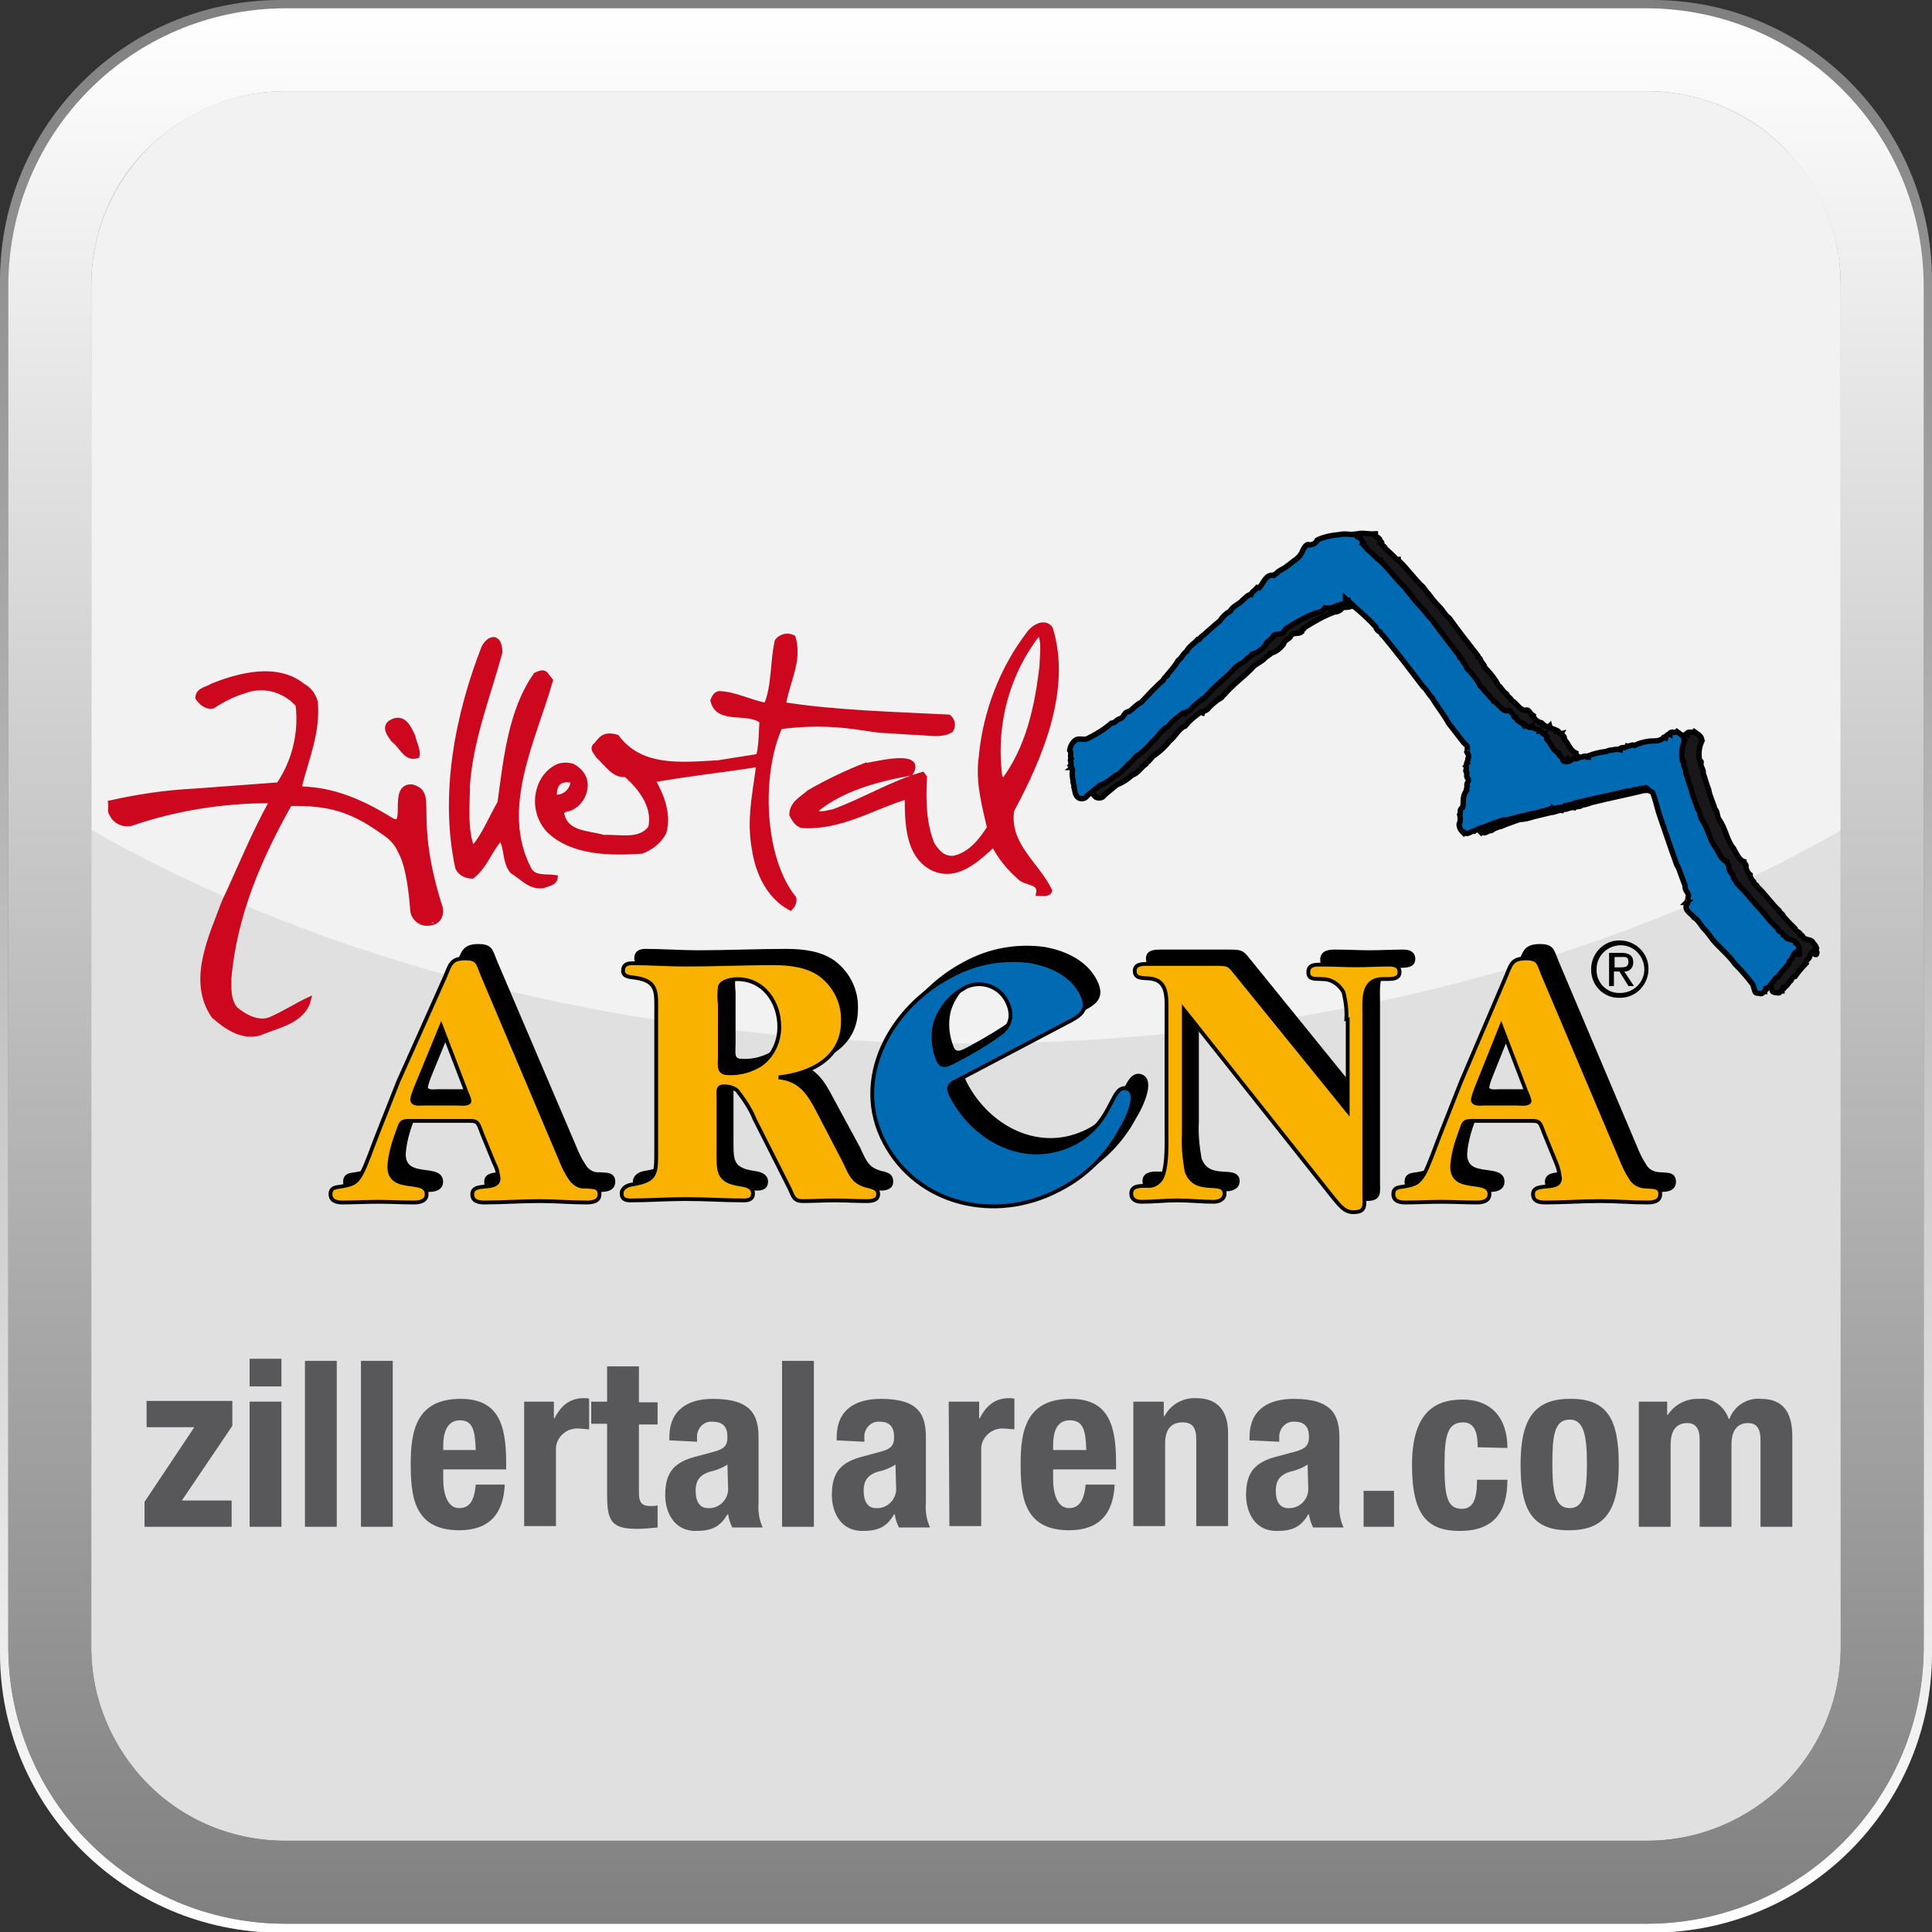 <?xml version="1.0" encoding="utf-8"?>
<!-- Generator: Adobe Illustrator 22.1.0, SVG Export Plug-In . SVG Version: 6.00 Build 0)  -->
<svg version="1.1" id="Ebene_1" xmlns="http://www.w3.org/2000/svg" xmlns:xlink="http://www.w3.org/1999/xlink" x="0px" y="0px"
	 viewBox="0 0 279.4 279.4" style="enable-background:new 0 0 279.4 279.4;" xml:space="preserve">
<rect x="0" y="0" width="279.4" height="279.4" fill="#333333" stroke="none"/>
<style type="text/css">
	.st0{fill:#737373;}
	.st1{fill:url(#SVGID_1_);}
	.st2{fill:url(#SVGID_2_);}
	.st3{fill:url(#SVGID_3_);}
	.st4{fill:#E0E0E0;}
	.st5{clip-path:url(#SVGID_5_);}
	.st6{fill:#F2F2F2;}
	.st7{fill:none;stroke:#808080;stroke-width:12;}
	.st8{fill:url(#SVGID_6_);}
	.st9{stroke:#000000;stroke-width:0.55;}
	.st10{fill:#F9B200;stroke:#000000;stroke-width:0.55;}
	.st11{fill:#006AB3;stroke:#000000;stroke-width:0.55;}
	.st12{fill:none;stroke:#1A171B;stroke-width:1.57;}
	.st13{fill:#CC071E;stroke:#CC071E;stroke-width:0.73;}
	.st14{fill:#CC071E;stroke:#CC071E;stroke-width:0.72;}
	.st15{fill:#1A171B;}
	.st16{fill:none;stroke:#000000;stroke-width:0.78;}
	.st17{fill:#006AB3;}
	.st18{fill:#58585A;}
</style>
<title>ZA Logo 2011 3D-1</title>
<g>
	<g id="_3D-2">
		<g>
			<path class="st0" d="M238.2,270.7h-197c-17.9-0.1-32.5-14.6-32.5-32.5v-197C8.7,23.3,23.3,8.7,41.2,8.7h197
				c17.9,0.1,32.4,14.6,32.5,32.5v197C270.6,256.2,256.1,270.7,238.2,270.7L238.2,270.7z"/>
			
				<linearGradient id="SVGID_1_" gradientUnits="userSpaceOnUse" x1="24.51" y1="255.461" x2="266.71" y2="13.271" gradientTransform="matrix(1 0 0 -1 -2.32 277.671)">
				<stop  offset="1.000000e-02" style="stop-color:#F5F5F5"/>
				<stop  offset="0.25" style="stop-color:#E8E8E8"/>
				<stop  offset="0.6" style="stop-color:#EAEAEA"/>
				<stop  offset="0.79" style="stop-color:#F1F1F1"/>
				<stop  offset="1" style="stop-color:#E9E9E9"/>
			</linearGradient>
			<path class="st1" d="M238.2,269.9h-197c-17.5-0.1-31.6-14.2-31.7-31.7v-197C9.6,23.7,23.7,9.6,41.2,9.6h197
				c17.5,0.1,31.6,14.2,31.6,31.7v197C269.8,255.7,255.7,269.8,238.2,269.9L238.2,269.9z"/>
			<g>
				
					<linearGradient id="SVGID_2_" gradientUnits="userSpaceOnUse" x1="26.426" y1="18.145" x2="251.216" y2="251.105" gradientTransform="matrix(1 0 0 -1 -2.32 277.671)">
					<stop  offset="1.000000e-02" style="stop-color:#FFFFFF"/>
					<stop  offset="0.25" style="stop-color:#E8E8E8"/>
					<stop  offset="0.52" style="stop-color:#F9F9F9"/>
					<stop  offset="0.6" style="stop-color:#FFFFFF"/>
					<stop  offset="0.79" style="stop-color:#EAEAEA"/>
					<stop  offset="1" style="stop-color:#F7F7F7"/>
				</linearGradient>
				<path class="st2" d="M266.2,41.2c0-7.4-3-14.5-8.2-19.8l0,0c-5.2-5.3-12.4-8.2-19.8-8.2h-197c-7.4,0-14.5,3-19.8,8.2l0,0
					c-5.3,5.2-8.2,12.4-8.2,19.8l0,0v197c0,7.4,3,14.5,8.2,19.8l0,0c5.2,5.3,12.4,8.2,19.8,8.2h197c7.4,0,14.5-3,19.8-8.2l0,0
					c5.3-5.2,8.2-12.4,8.2-19.8l0,0L266.2,41.2z"/>
			</g>
		</g>
	</g>
	<g id="Rahmen_Verlauf_hinten">
		
			<linearGradient id="SVGID_3_" gradientUnits="userSpaceOnUse" x1="142.03" y1="-1.749" x2="142.03" y2="277.671" gradientTransform="matrix(1 0 0 -1 -2.32 277.671)">
			<stop  offset="0" style="stop-color:#FFFFFF"/>
			<stop  offset="1" style="stop-color:#808080"/>
		</linearGradient>
		<path class="st3" d="M239,0c22.3,0,40.3,18.1,40.4,40.4l0,0v198.7c0,22.3-18.1,40.3-40.4,40.4H40.4C18.1,279.4,0,261.3,0,239.1
			l0,0V40.4C0.1,18.1,18.1,0.1,40.4,0H239z"/>
	</g>
	<g id="_3D">
		<path class="st4" d="M41.2,7.2h197c18.8,0,34,15.2,34,34v197c0,18.8-15.2,34-34,34h-197c-18.8,0-34-15.2-34-34v-197
			C7.2,22.4,22.4,7.2,41.2,7.2z"/>
		<g>
			<defs>
				<path id="SVGID_4_" d="M41.2,7.2h197c18.8,0,34,15.2,34,34v197c0,18.8-15.2,34-34,34h-197c-18.8,0-34-15.2-34-34v-197
					C7.2,22.4,22.4,7.2,41.2,7.2z"/>
			</defs>
			<clipPath id="SVGID_5_">
				<use xlink:href="#SVGID_4_"  style="overflow:visible;"/>
			</clipPath>
			<g class="st5">
				<path class="st6" d="M258,21.4c-5.2-5.3-12.4-8.2-19.8-8.2h-197c-15.4,0.1-27.9,12.6-28,28V120c33.6,19.2,78,30.9,126.6,30.9
					s92.8-11.6,126.4-30.8V41.2C266.2,33.8,263.2,26.7,258,21.4z"/>
			</g>
		</g>
		<path class="st7" d="M41.2,7.2h197c18.8,0,34,15.2,34,34v197c0,18.8-15.2,34-34,34h-197c-18.8,0-34-15.2-34-34v-197
			C7.2,22.4,22.4,7.2,41.2,7.2z"/>
	</g>
	<g id="Rahmen_Verlauf_vorne">
		
			<linearGradient id="SVGID_6_" gradientUnits="userSpaceOnUse" x1="754.99" y1="368.311" x2="754.99" y2="645.311" gradientTransform="matrix(-1 0 0 1 894.68 -367.101)">
			<stop  offset="0" style="stop-color:#FFFFFF"/>
			<stop  offset="1" style="stop-color:#808080"/>
		</linearGradient>
		<path class="st8" d="M238.2,1.2c22.1,0.1,39.9,17.9,40,40l0,0v197c-0.1,22.1-17.9,39.9-40,40h-197c-22.1-0.1-39.9-17.9-40-40l0,0
			v-197c0.1-22.1,17.9-39.9,40-40L238.2,1.2L238.2,1.2z M266.2,41.2c0-7.4-3-14.5-8.2-19.8l0,0c-5.2-5.3-12.4-8.2-19.8-8.2h-197
			c-7.4,0-14.5,3-19.8,8.2l0,0c-5.3,5.2-8.2,12.4-8.2,19.8l0,0v197c0,7.4,3,14.5,8.2,19.8l0,0c5.2,5.3,12.4,8.2,19.8,8.2h197
			c7.4,0,14.5-3,19.8-8.2l0,0c5.3-5.2,8.2-12.4,8.2-19.8l0,0"/>
	</g>
	<g id="Logo">
		<path class="st9" d="M124.1,166c1,2.1,1.3,3.2,3.7,3.7c0.7,0.2,1.1,0.4,1.1,1.2c0,0.9-0.9,1-1.6,1c-1.5,0-3-0.1-4.6-0.1
			s-3,0.1-4.6,0.1c-1.3,0-1.4-0.7-1.9-1.8l-5.1-10.1c-0.7-1.4-1.5-2.8-2.6-4c-0.5-0.4-1.2-0.6-1.9-0.6c-1,0-0.8,0.7-0.8,1.8v7.3
			c0,3.2-0.2,4.6,3.2,5.1c0.7,0.1,1.8,0.3,1.8,1.3c0,0.8-0.6,1-1.3,1c-2.9,0-5.6-0.2-8.5-0.2c-2.6,0-5.3,0.2-7.9,0.2
			c-0.8,0-1.3-0.2-1.3-1s0.8-1.2,1.5-1.3c3.6-0.6,3.5-1.5,3.5-5.1v-19.6c0-3.2,0.3-4.8-3-5.3c-0.7-0.1-1.8-0.1-1.8-1
			s0.6-1.1,1.4-1.1c2.5,0,5.1,0.2,7.6,0.2c4.3,0,8.5-0.2,12.7-0.2c2.4,0,5,0.3,6.9,1.7c2.1,1.6,3.3,4.1,3.2,6.7
			c0,5.3-4.6,7.6-9.3,8.1c3.1,0.3,4.4,2.3,5.7,4.8L124.1,166z M106.1,150.9c0,1.4-0.3,2.5,1.2,2.5c1.7,0.1,3.4-0.4,4.8-1.3
			c1.7-1.3,2.6-3.3,2.6-5.4c0-3.5-2.2-6.9-6.1-6.9c-0.8,0-2.3,0.3-2.5,1.1c-0.1,0.9-0.1,1.7,0,2.6L106.1,150.9z"/>
		<path class="st9" d="M141.1,154.1c-1.6,0.9-2.4,1-1.4,2.8c3.3,6.2,10.7,10.2,17.7,6.6c4.9-2.6,5.2-7,6.7-7.8
			c0.5-0.3,1.2-0.1,1.5,0.4c0,0,0,0,0,0c0.7,1.3-0.8,4.3-1.5,5.4c-2,3.8-5.2,6.9-9,8.8c-9.1,4.8-20.4,2.2-25.2-6.9
			c-4.8-9.1,0.9-19.5,9.7-24.1c3.5-1.9,7.4-2.6,11.3-2.1c3,0.5,6.1,1.9,7.5,4.7c1.2,2.4-0.1,3.2-2.3,4.3L141.1,154.1z M146.9,147.5
			c1.5-1.3,1.5-2.9,0.7-4.5c-1.1-2.2-3.8-3.1-6-2c-0.1,0.1-0.2,0.1-0.3,0.2c-2,1.1-3.5,2.9-4.1,5.1c-0.4,1.8-0.2,3.6,0.5,5.3
			c0.6,1.2,1.7,0.4,2.7-0.1C142.6,150.3,144.8,149,146.9,147.5L146.9,147.5z"/>
		<path class="st9" d="M66.2,139.6c0.8-1.8,0.8-2.8,3-2.8c1.8,0,1.8,0.7,2.4,2.2L83,165.7c0.4,1,0.8,1.9,1.4,2.8
			c0.5,0.9,1.4,1.4,2.3,1.3c0.9,0.1,2-0.1,2,1.1c0,1.1-1.1,1.2-1.9,1.2c-2.3,0-4.5-0.2-6.7-0.2c-2.8,0-5.4,0.2-8,0.2
			c-0.8,0-1.8-0.1-1.8-1.2c0-1.9,3.8-0.3,3.8-2.3c-0.1-0.7-0.2-1.4-0.6-2.1l-1.8-4.4c-0.7-1.9-0.6-1.8-2.5-1.8h-7.2
			c-1.9,0-1.8-0.1-2.4,1.6c-0.6,1.6-1.1,3.3-1.2,5c0,3.9,5.4,1.5,5.4,4c0,1-1,1.2-1.8,1.2c-1.7,0-3.5-0.1-5.2-0.1s-3.5,0.1-5.2,0.1
			c-0.8,0-1.7-0.2-1.7-1.2s0.8-1,1.5-1.1c1.6-0.3,2.2-0.4,3-1.9c0.7-1.3,1.7-4.2,2.3-5.7l3-7.6L66.2,139.6z M62.1,155.6
			c-0.2,0.5-0.4,1.1-0.5,1.6c0,0.8,1.2,0.6,1.7,0.6h4.8c0.4,0,1.8,0.2,1.8-0.4c-0.1-0.5-0.3-0.9-0.5-1.4l-3.6-9.4L62.1,155.6z"/>
		<path class="st9" d="M196.7,145.6c0.1-1.3-0.1-2.6-0.4-3.9c-0.6-1.1-1.7-1.9-3-1.9c-0.9-0.1-2.1,0.2-2.1-1s1.2-1.2,2-1.2
			c1.6,0,3.2,0.1,4.9,0.1s3.2-0.1,4.8-0.1c0.8,0,1.5,0.2,1.5,1.1c0,1.3-1.9,0.9-2.8,1c-2.6,0.3-2.3,3-2.3,5.1v26.1
			c0,1.5,0.3,2.5-1.6,2.5c-1.4,0-2.1-1.1-2.9-2.1l-21.7-27.1v18.1c-0.1,1.8,0.1,3.6,0.4,5.3c0.6,1.6,1.7,2,3.2,2.1
			c0.8,0.1,2.3-0.1,2.3,1.1c0,0.9-0.9,1.2-1.6,1.2c-1.8,0-3.4-0.2-5.2-0.2s-3.5,0.2-5.2,0.2c-0.8,0-1.5-0.3-1.5-1.2
			c0-1.2,1.4-1.1,2.3-1.1c1.1,0.1,2-0.6,2.3-1.6c0.6-1.7,0.5-4.6,0.5-6.5v-17c0-2.1,0.2-4.6-2.5-4.8c-0.9-0.1-2.1,0.1-2.1-1.2
			c0-1,1.1-1,1.9-1h9.7c2.2,0,2,0.1,3.4,1.8l15.8,19.5V145.6z"/>
		<path class="st9" d="M219.7,139.6c0.8-1.8,0.8-2.8,3-2.8c1.8,0,1.8,0.7,2.4,2.2l11.3,26.7c0.4,1,0.8,1.9,1.4,2.8
			c0.4,0.8,1.3,1.3,2.3,1.3c0.9,0.1,2-0.1,2,1.1c0,1.1-1.1,1.2-1.9,1.2c-2.3,0-4.5-0.2-6.7-0.2c-2.8,0-5.4,0.2-8,0.2
			c-0.8,0-1.8-0.1-1.8-1.2c0-1.9,3.9-0.3,3.9-2.3c-0.1-0.7-0.2-1.4-0.6-2.1l-1.8-4.4c-0.7-1.9-0.6-1.8-2.5-1.8h-7.2
			c-1.9,0-1.8-0.1-2.4,1.6c-0.6,1.6-1.1,3.3-1.2,5c0,3.9,5.4,1.5,5.4,4c0,1-1,1.2-1.8,1.2c-1.7,0-3.5-0.1-5.2-0.1s-3.5,0.1-5.2,0.1
			c-0.8,0-1.7-0.2-1.7-1.2s0.8-1,1.5-1.1c1.6-0.3,2.1-0.4,3-1.9c0.7-1.3,1.7-4.2,2.3-5.7l3-7.6L219.7,139.6z M215.6,155.6
			c-0.2,0.5-0.4,1-0.5,1.6c0,0.8,1.2,0.6,1.6,0.6h4.8c0.4,0,1.8,0.2,1.8-0.4c-0.1-0.5-0.3-0.9-0.5-1.4l-3.6-9.4L215.6,155.6z"/>
		<path class="st10" d="M122.1,167.9c1,2.1,1.3,3.2,3.7,3.7c0.7,0.2,1.2,0.4,1.2,1.1c0,0.9-0.9,1-1.7,1c-1.5,0-3-0.1-4.6-0.1
			s-3,0.1-4.6,0.1c-1.3,0-1.4-0.7-1.9-1.8l-5.1-10.1c-0.6-1.5-1.5-2.8-2.5-4.1c-0.5-0.4-1.2-0.6-1.9-0.6c-1,0-0.8,0.7-0.8,1.8v7.3
			c0,3.2-0.2,4.6,3.2,5.1c0.7,0.1,1.8,0.3,1.8,1.3c0,0.8-0.6,1-1.3,1c-2.9,0-5.6-0.2-8.5-0.2c-2.6,0-5.3,0.2-7.9,0.2
			c-0.8,0-1.3-0.2-1.3-1s0.8-1.2,1.5-1.3c3.6-0.6,3.5-1.5,3.5-5.1v-19.5c0-3.2,0.3-4.8-3-5.3c-0.7-0.1-1.8-0.1-1.8-1
			s0.6-1.1,1.4-1.1c2.5,0,5.1,0.2,7.6,0.2c4.3,0,8.5-0.2,12.7-0.2c2.4,0,5,0.3,6.9,1.7c2.1,1.6,3.3,4.1,3.2,6.7
			c0,5.3-4.6,7.6-9.3,8.1c3.1,0.3,4.4,2.3,5.7,4.8L122.1,167.9z M104.1,152.7c0,1.4-0.3,2.5,1.2,2.5c1.7,0.1,3.4-0.4,4.8-1.3
			c1.7-1.3,2.6-3.3,2.6-5.4c0-3.5-2.2-6.9-6.1-6.9c-0.8,0-2.3,0.3-2.5,1.1c-0.1,0.9-0.1,1.7,0,2.6L104.1,152.7z"/>
		<path class="st11" d="M139.1,155.9c-1.6,0.8-2.4,1-1.4,2.8c3.3,6.2,10.7,10.2,17.7,6.6c4.9-2.6,5.2-7,6.7-7.8
			c0.5-0.3,1.2-0.1,1.5,0.4c0,0,0,0,0,0c0.7,1.3-0.8,4.3-1.5,5.4c-2,3.8-5.2,6.9-9,8.8c-9.1,4.8-20.4,2.2-25.2-6.9
			c-4.8-9.1,0.8-19.5,9.7-24.1c3.5-1.9,7.4-2.6,11.3-2.1c3,0.5,6.1,1.9,7.5,4.7c1.2,2.4-0.1,3.2-2.3,4.3L139.1,155.9z M144.9,149.3
			c1.5-1.3,1.5-2.9,0.7-4.5c-1.1-2.2-3.8-3.1-6-2c-0.1,0.1-0.2,0.1-0.3,0.2c-2,1.1-3.4,2.9-4.1,5.1c-0.4,1.8-0.2,3.6,0.5,5.3
			c0.6,1.2,1.7,0.4,2.7-0.1C140.7,152.1,142.9,150.8,144.9,149.3L144.9,149.3z"/>
		<path class="st10" d="M64.3,141.4c0.8-1.8,0.8-2.8,3-2.8c1.8,0,1.8,0.7,2.4,2.2L81,167.5c0.4,1,0.8,1.9,1.4,2.8
			c0.5,0.8,1.3,1.4,2.3,1.3c0.9,0.1,2-0.1,2,1.1c0,1.1-1.1,1.2-1.9,1.2c-2.3,0-4.5-0.2-6.7-0.2c-2.8,0-5.4,0.2-8,0.2
			c-0.8,0-1.8-0.1-1.8-1.2c0-1.9,3.8-0.3,3.8-2.3c-0.1-0.7-0.2-1.4-0.6-2.1l-1.8-4.4c-0.7-1.9-0.6-1.8-2.5-1.8h-7.3
			c-1.9,0-1.8-0.1-2.4,1.6c-0.6,1.6-1.1,3.3-1.2,5c0,3.9,5.4,1.5,5.4,4c0,1-1,1.2-1.8,1.2c-1.7,0-3.5-0.1-5.2-0.1s-3.5,0.1-5.2,0.1
			c-0.8,0-1.7-0.2-1.7-1.2s0.8-1,1.5-1.1c1.6-0.3,2.2-0.4,3-1.9c0.7-1.3,1.7-4.2,2.3-5.7l3-7.6L64.3,141.4z M60.1,157.4
			c-0.2,0.5-0.4,1-0.5,1.6c0,0.8,1.2,0.6,1.7,0.6h4.8c0.4,0,1.8,0.2,1.8-0.4c-0.1-0.5-0.3-0.9-0.5-1.4l-3.6-9.4L60.1,157.4z"/>
		<path class="st10" d="M194.7,147.4c0.1-1.3-0.1-2.6-0.4-3.9c-0.6-1.1-1.7-1.9-3-1.9c-0.9-0.1-2.1,0.2-2.1-1s1.2-1.1,2-1.1
			c1.6,0,3.2,0.1,4.9,0.1s3.2-0.1,4.8-0.1c0.8,0,1.5,0.2,1.5,1.1c0,1.3-1.9,0.9-2.8,1c-2.6,0.3-2.3,3-2.3,5.1v26.1
			c0,1.5,0.3,2.5-1.6,2.5c-1.4,0-2.1-1.2-2.9-2.1L171.2,146v18.1c-0.1,1.8,0.1,3.6,0.4,5.3c0.6,1.6,1.7,2,3.2,2.1
			c0.8,0.1,2.3-0.1,2.3,1.1c0,0.9-0.9,1.2-1.6,1.2c-1.8,0-3.4-0.2-5.2-0.2s-3.5,0.2-5.2,0.2c-0.8,0-1.5-0.3-1.5-1.2
			c0-1.2,1.4-1.1,2.3-1.1c1.1,0.1,2-0.6,2.3-1.6c0.6-1.7,0.5-4.6,0.5-6.5v-17.1c0-2.1,0.2-4.6-2.5-4.8c-0.9-0.1-2.1,0.1-2.1-1.1
			c0-1,1.1-1,1.9-1h9.7c2.2,0,2,0.1,3.4,1.8l15.8,19.5V147.4z"/>
		<path class="st10" d="M217.7,141.4c0.8-1.8,0.8-2.8,3-2.8c1.8,0,1.8,0.7,2.4,2.2l11.3,26.7c0.4,1,0.8,1.9,1.4,2.8
			c0.4,0.8,1.3,1.3,2.3,1.3c0.9,0.1,2-0.1,2,1.1c0,1.1-1.1,1.2-1.9,1.2c-2.3,0-4.5-0.2-6.7-0.2c-2.8,0-5.4,0.2-8,0.2
			c-0.8,0-1.8-0.1-1.8-1.2c0-1.9,3.9-0.3,3.9-2.3c-0.1-0.7-0.2-1.4-0.5-2.1l-1.8-4.4c-0.7-1.9-0.6-1.8-2.5-1.8h-7.2
			c-1.9,0-1.8-0.1-2.4,1.6c-0.6,1.6-1.1,3.3-1.2,5c0,3.9,5.4,1.5,5.4,4c0,1-1,1.2-1.8,1.2c-1.7,0-3.5-0.1-5.2-0.1s-3.5,0.1-5.2,0.1
			c-0.8,0-1.7-0.2-1.7-1.2s0.8-1,1.5-1.1c1.6-0.3,2.1-0.4,3-1.9c0.7-1.3,1.7-4.2,2.3-5.7l3-7.6L217.7,141.4z M213.5,157.4
			c-0.2,0.5-0.4,1.1-0.5,1.6c0,0.8,1.1,0.6,1.6,0.6h4.8c0.4,0,1.8,0.2,1.8-0.4c-0.1-0.5-0.3-0.9-0.5-1.4l-3.6-9.4L213.5,157.4z"/>
		<path d="M230.1,140.2c0-2.3,1.8-4.2,4.1-4.2c2.3,0,4.2,1.8,4.2,4.1c0,2.3-1.8,4.2-4.1,4.2c0,0,0,0,0,0
			C232,144.4,230.1,142.6,230.1,140.2C230.1,140.2,230.1,140.2,230.1,140.2z M234.3,143.6c1.9,0,3.5-1.5,3.5-3.4
			c0-1.9-1.5-3.5-3.4-3.5c-1.9,0-3.5,1.5-3.5,3.4c0,0,0,0,0,0.1c-0.1,1.8,1.4,3.4,3.2,3.4C234.2,143.6,234.2,143.6,234.3,143.6
			L234.3,143.6z M233.4,142.6h-0.7v-4.8h1.8c1.1,0,1.7,0.4,1.7,1.4c0,0.7-0.5,1.3-1.2,1.3c0,0,0,0-0.1,0l1.4,2.1h-0.8l-1.3-2.1h-0.8
			L233.4,142.6z M234.3,139.9c0.6,0,1.2,0,1.2-0.8s-0.5-0.7-1-0.7h-1v1.5L234.3,139.9z"/>
		<path class="st12" d="M106.6,168.2"/>
		<path class="st13" d="M59.7,106.5c0.2,1,0.8,2,0.6,2.8c-1.7,0.5-2.2-1.5-3.4-2.3c-0.5-0.7-1.4-1.8-0.4-2.5
			C58.3,103.4,59.1,105.2,59.7,106.5z"/>
		<path class="st14" d="M72.3,94.3c-1.7,6.3-4.2,12.5-4.7,19.2c0,3.1-0.4,6.5,0.7,9.3c1.7-1.8,2.7-4.5,4-6.7
			c0.9-6.6,1.6-13.4,5.2-18.5c0.5-0.2,1-0.5,1.4-0.1l0.7,0.9c-2.4,8.5-7.7,18.5-3.1,27.3c0.7,1.4,2.5,1,3.8,1.2
			c-0.1,0.9-1.2,0.9-1.8,1.2c-1.9,0.2-2.9-1.2-4.4-2.1c-1.2-1.4-0.7-3.5-1.7-4.8c-1.6,1.7-2.2,4-4.1,5.5c-0.9,0-1.7-0.4-2.1-1.2
			c-2.3-10.6,0-22.2,3.8-31.9C70.7,92.3,72.2,91.7,72.3,94.3z"/>
		<path class="st14" d="M63.7,131.4c-4.4-13.7-0.6-16.6-4.1-17.6c-3.3-0.3-0.2,6.6-3.2,4.7c-4.2-2.6-8.3-4.3-12.8-4.4l-0.3-0.4
			c1-4,2.7-7.8,2.3-12.2c-0.3-1-0.9-1.8-1.8-2.3c-3.7-3-9.1-1.6-13.1,0c-0.7,0.5-2,0.5-2.1,1.7c0.5,0.7,1.2,1.4,2.2,1.2
			c1.6-1.1,3.4-1.9,5.2-2.4c2.6-0.7,5.3,0.2,7.1,2.2c0.5,4.1-0.5,8.2-2.8,11.6l-12.1,0.9c-4.1,0.2-8.2,0.8-12.2,1.7
			c0.1,0.6-0.2,1.2,0.2,1.7c0.5,1,1.6,1.5,2.7,1.3c6.4-2.2,13.2-3.3,20-3.3l0.3,0.3c-2.6,4.7-4.5,9.5-6.8,14.4
			c-1.8,4.9-5,11.3-1.5,16.4c1.8,1.6,4.1,3.2,6.6,2.5c2.6-1.1,6.3-1.7,7.1-4.8c-1.7,0.8-3.4,1.9-5.2,2.7c-1.9,1-4.1-0.3-5.4-1.4
			c-1-1.3-0.9-2.9-0.9-4.4c0.8-9.2,4.4-17.5,8.8-25.3c5.6-0.1,8.9,0.8,13.5,4.1c1.1,0.7,2,1.6,2.5,2.8c1.2,2.1,1.6,6.1,1.8,8.7
			c0.2,1.1,1.3,1.9,2.4,1.7c0.1,0,0.2,0,0.3-0.1C62.2,133.5,63.9,133.4,63.7,131.4z"/>
		<path class="st14" d="M127.1,105.6l-3.5-0.5c-3.6-0.5-7.2-0.5-10.8,0c-3.1,6.8-2.7,19,2,24.8c0.1,0.5-0.1,1-0.5,1.4
			c-3-1.6-4.7-5-5.2-8.5c-0.8-4.2,0.1-8.1,0.6-12l-0.4-0.2c-5,0.8-10,1.3-14.9,2.2c1.2,2.1,2.4,4.9,1.6,7.6
			c-0.7,1.3-1.9,2.2-3.2,2.7c-4.4,0.3-10.1,0.3-13.5-3.1c-1.6-1.8-2-4.3-1.1-6.5c0.5-1.2,1.4-2.2,2.6-2.7c0.7-0.2,1.3-0.2,2,0
			c3.2,1.8,1.5,5,0.3,5.7c-0.8,0.7-1.4,0.3-1.9,1c0.5,3.1,3.6,2.9,6.1,3.6c2.4-0.1,5.3,0.7,6.8-1.4c0.7-3-1.4-5.8-3.6-7.7
			c-1.7,0.2-2.6-1.4-4-2.7c-0.3-0.5-0.8-0.9-0.5-1.4c0.7-0.4,0.9-2,3.2-1.3c3.5,4.7,9.4,4,14.7,3.7l5.7-0.9c0.5-0.6,0.5-4.2,0.6-5.1
			c-2-1.7-6.4,0.2-7.1-3c0.2-0.5,0.4-0.9,0.9-1c2.4,0.1,4.5,1.3,6.8,1.7c1.2-2.7,0.9-6.3,1.6-9.3c0.6-0.7,1.5-0.9,2.3-0.5
			c1,3.4-0.9,6.4-1.4,9.7c7.6,1.2,16.2,1.4,23.9,1.8c0.6,0.5,0.7,1.3,0.3,1.9c-1.6,0.9-3.4,0.3-5.6,0.3L127.1,105.6z M131.7,111.8
			c-5,0.9-10.1,2.3-13.8,5.4c0.4,0.9,1.7,0.3,2.6,0.2c4.6-1.7,8.2-4,12.9-5.4l0.3,0.4c-0.2,3.3-0.1,6.8,1.1,9.7
			c0.7,1.1,1.6,2.2,3.2,2c2.3-0.5,3.9-2.5,5.1-4.4c-0.7-3.1-1.7-6.6-1.2-10.2c0.6-6.5,3-12.8,7-18c0.7-0.9,2.2-1.7,3-0.6
			c2.7,8.7-1.4,18.5-5.6,26.3c-0.7,5,3.6,7.7,5.5,11.6c-0.2,0.6-1.1,0.4-1.6,0.4c0.4-1.8-2-1.4-2.8-2.4c-1.5-1.3-2.8-2.9-3.7-4.7
			c-2.4,2.2-5.3,5-8.7,3.5c-3.7-1.8-3.8-6.4-3.8-10.4c-4.8,1.4-9.5,4.5-15.1,4.2c-0.8-0.1-1.3-1-1.6-1.6c0.1-1.7,1.4-2.2,2.5-3.2
			c2.6-1.5,5.3-2.8,8.1-3.9C125.2,110.9,133.8,108.4,131.7,111.8L131.7,111.8z M150.3,91.4c-4.7,5.9-6.7,13.5-5.7,21l0.5,0.6
			c3.6-4.8,4.9-10.7,5.6-16.8C150.7,94.8,151.1,92.7,150.3,91.4z M82.9,112.9c-3.2-0.8-2.7,2.4-2.7,2.4
			C81.6,115.4,82.8,114.4,82.9,112.9z"/>
		<path class="st15" d="M262.7,137.9c0.2-0.2-0.2-0.5,0-0.8c-0.1-0.3-0.3-0.6-0.5-0.7c-0.1-0.6-1-0.4-1.4-0.8
			c-0.1-0.2-0.2-0.4-0.4-0.4c-0.1-0.5-0.7-0.4-0.8-0.9c-0.6-0.6-1.2-1.2-1.7-1.8c-0.1-0.4-0.5-0.4-0.6-0.8c-1.1-1-2-2.4-3.2-3.5
			c0-0.3-0.5-0.3-0.5-0.7c-0.3-0.3-0.5-0.6-0.5-1c-0.4-0.3-0.6-0.8-0.6-1.2c0.1-0.3-0.3-0.4-0.3-0.7c-0.7-0.2-1.1-1.2-1.5-1.9
			c-1-1.2-1.1-2.8-2.1-4.2c-0.3-0.4-0.2-1.2-0.6-1.5c-0.3-1.1-0.7-1.7-0.9-2.8c-0.3-0.7-0.5-1.6-0.8-2.4c0.1-0.4-0.2-0.7-0.3-1.1
			s0.2-0.6-0.2-0.7c-0.2-1-0.1-1.9,0.3-2.8c-0.1-0.1-0.1-0.2,0-0.3c-0.1-0.5-0.7-0.8-1.1-1.1c-0.3,0.3-0.7-0.1-1,0.2v0.2
			c-0.2-0.1-0.5,0.1-0.6,0.4c-0.1-0.1-0.4,0-0.4,0.2c-0.8,0.5-1.4,0.3-2.1,0.4c-0.7,0.1-1.4,0.3-2,0.6c-0.4-0.2-0.8,0.2-1.1,0.1
			c-0.2,0.4-1,0-1,0.5c-0.4-0.1-0.9,0-1.3,0.1c-0.2-0.1-0.6,0.2-0.9,0.2c-0.8,0.1-1.6,0.3-2.4,0.6v0.2h-0.2c-0.3-0.4-0.7,0.1-0.9,0
			s-0.6,0.4-0.9,0.2c-0.1,0.1-0.3,0-0.4,0.1c-0.1,0.3-0.6,0.3-0.9,0.4c0.1,0,0.1-0.1,0.1-0.2c-0.1,0.1-0.4,0.2-0.5-0.1
			c0-0.5-0.6-0.5-0.6-1c-0.9-0.4-1-1.3-1.7-2c0.2-0.5-0.5-0.6-0.4-0.8c-0.4,0.1-0.3-0.5-0.7-0.4v-0.1c-0.4-0.2-0.9-0.2-1-0.6
			l-0.1,0.1c-0.4,0-0.7-0.2-0.9-0.4l-0.1,0.1l-0.2-0.3c-0.4-0.1-0.8-0.4-1-0.8c-0.1-0.1-0.4-0.1-0.2-0.3c-0.3-0.2-0.6-0.9-0.9-0.7
			c-0.9,0.1-1.3-1-2.1-1.4c-0.1-0.4-0.6-0.5-0.7-0.9c-0.4-0.3-0.7-0.7-1-1.1c-0.3-0.1-0.3-0.4-0.5-0.7c-0.5-0.8-1.1-1.5-1.7-2.1
			c0-0.4-0.5-0.7-0.6-1.1s-0.5-0.2-0.4-0.6c-1.4-1.8-2.9-3.7-4.1-5.4c-0.6-0.4-0.9-1.1-1.4-1.6c-0.6-0.6-1.1-1.2-1.6-1.9
			c-0.3-0.3-0.5-0.6-0.8-1c-1.3-1.2-2.2-2.6-3.6-3.9v-0.1c-0.1,0-0.3-0.1-0.3-0.1c-0.5-0.5-1-1-1.6-1.5c0-0.4-0.7-0.4-0.5-0.8
			c0.1-0.1-0.1-0.1-0.2-0.1c0.1-0.5-0.4-0.7-0.7-0.9v-0.3h-0.1c-0.7,0.1-1.7-0.2-2.5,0c-1.1,0.1-2.3,0.3-3.3,0.8
			c-0.2,0.5-0.7,0.7-1.2,0.7c-0.4-0.3-0.9,0.8-0.9,0.8c-0.2,0.6-0.6,1.1-1.1,1.4c-0.4,0.2-0.7,0.6-1.1,0.8c-0.4,0.4-1,0.6-1.4,0.9
			c-0.1,0.3-0.5,0.3-0.6,0.5c-1.1-0.2-1.5,1.1-2,1.7c-0.1-0.1-0.2,0.2-0.4,0.1c-0.3,0.4-0.7,0.5-0.9,1c-0.5,0-0.8,0.5-1.2,0.8
			c-0.5,0.6-1.4,0.8-1.8,1.6c-0.6,0.3-1.1,0.8-1.5,1.4c-0.9,0.7-1.9,1.7-2.8,2.4c-0.1,0.1-0.1,0.4-0.4,0.3c-0.4,0.5-1.3,1-1.6,1.7
			c-0.5,0.3-0.7,1-1.2,1.3c-0.4,0.7-1,1.4-1.6,2.1v0.1c-0.3,0.2-0.5,0.4-0.6,0.7c-1.2,1-2.2,2.2-3.2,3.2c-0.7,0.3-1.1,0.9-1.7,1.3
			c-0.7,0-0.7,0.7-1.2,1c-0.6,0.1-0.7,0.6-1.4,0.7c-1,0.9-2.2,1.6-3.4,2.2c-0.5,0.3-1.2-0.1-1.7,0.2c-0.5,0.3-0.8,0.9-0.9,1.5
			c0.3,0.3,0,0.8,0.2,1.2c-0.3,0.3,0.2,0.6-0.1,1c0.1,0.1,0.2,0.2,0.1,0.3c0.2,0,0.2,0.3,0.2,0.4c-0.1,0.5,0,1.1,0.1,1.6
			c-0.1,0.2,0.2,0.5,0.1,0.8c0.2,0.6,0.1,1.2,0.7,1.6c0.4,0.2,1,0.1,1.2-0.3c0.6-0.5,1.2-1,1.8-1.5c0.8-0.3,1.6-0.8,2.2-1.4
			c0.8-0.2,1.3-1.1,2-1.6v-0.1l0,0l0,0c0.5-0.3,0.8-0.8,1.2-1.2h0.1c0.8-0.6,1.5-1.2,2.1-2c0.9-0.7,1.4-1.9,2.3-2.2
			c0.6-0.8,1.4-1.4,2.2-2l0.3,0.1c0.1-0.3,0.5-0.3,0.7-0.5c0.4-0.5,0.9-0.9,1.4-1.3c0.1-0.2,0.4-0.1,0.4-0.3c0.3,0,0.4-0.4,0.6-0.5
			c1.2-1.4,2.7-2.5,4-3.8c0.5-0.7,1.4-0.9,2-1.6c0.2-0.2,0.5-0.3,0.7-0.5v-0.1c0.8-0.2,1.4-0.7,1.9-1.3c0.1-0.6,0.7-0.7,1-1.1
			c0.4-0.8,1.1-0.3,1.6-0.7c-0.1-0.3,0.4-0.3,0.4-0.6c1.4-0.9,2.8-1.7,4.4-2.3c0.5,0,1-0.3,1.2-0.7c1.1,0.2,1.8-0.5,2.9-0.6
			c0-0.2,0.1-0.5,0.1-0.7c0.1,0.1,0.3,0.2,0.4,0.2c0.1,0.4,0.6,0.5,0.8,0.9c1.1,0.9,2.2,1.9,3.2,3c0,0.3,0.2,0.4,0.4,0.6
			c0.4,0.1,0.3,0.5,0.6,0.6c2,2.4,3.9,4.9,5.8,7.4c0.5,0.4,0.8,1.1,1.3,1.6c0.7,1.2,1.7,2.4,2.4,3.7l2.1,2.7
			c0.2,0.3,0.7,0.5,0.6,0.9l0,0v0.4c-0.1,0-0.1,0.1-0.1,0c0,0.4,0.5,0.5,0.2,1.1c0.1,0.2-0.2,0.4-0.1,0.6c-0.2,0.1-0.1,0.4-0.2,0.5
			c0.2,0.2-0.1,0.6,0,0.8l0,0c0.1,0.3-0.1,0.6,0.1,0.9c0.5,0.4-0.3,0.8,0,1.2c0,0.1-0.2,0.4-0.1,0.6c-0.4,0.5-0.5,1.1-0.5,1.7
			c0,0.3,0,0.5-0.1,0.8c-0.5,0.2-0.2,0.7-0.4,1c0.1,0.4,0.1,0.8,0,1.2c-0.2,0.2,0,0.5,0,0.7l0,0c0.1,0.3,0.4,0.6,0.6,0.8l0.1-0.1
			c0.5,0.4,0.8-0.2,1.4-0.2c0.4-0.3,0.9-0.5,1.4-0.6c0.9-0.4,1.9-0.7,2.7-1c0.7,0,1.4-0.2,2-0.4c0.8-0.2,1.7-0.4,2.5-0.6
			c0.6,0,1.1-0.4,1.6-0.3c0.2-0.3,0.5-0.1,0.7-0.2c0.1-0.4,0.3,0.1,0.4-0.2c0.1,0.1,0.4-0.1,0.7,0c0.3-0.3,0.8,0,1.1-0.4
			c0.5,0,1-0.2,1.5-0.4h0.1c2.4-0.6,5-1.1,7.4-1.7c0.6,0.1,0.9-0.3,1.5-0.2c0.4-0.3,0.9-0.1,1.2-0.3c0.1,0,0.2,0.1,0.3,0.2
			c0,0.3,0.5,0.3,0.7,0.5c0.4,1,0.6,2,0.9,3c0.9,2.6,1.7,5,2.6,7.5l0,0c0.3,0.4,0.4,0.9,0.6,1.4s0.4,1.1,0.6,1.6
			c-0.1,0.6,0.4,0.9,0.5,1.4c-0.1,0.3,0,0.7-0.2,0.9l0,0l-0.1,0.1c0,0,0.1,0,0.1,0s-0.1,0.1-0.1,0l0.1,0.2c-0.6,0.9,0.6,1.4,1,2
			c0.6,0.3,1,1.2,1.5,1.7s0.8,1,1.2,1.5c0.9,1.1,2.4,2.3,3.2,3.5c0.9,0.9,1.8,1.9,2.6,3c0.1,0.3,0.2,0.7,0.3,1s0.6,0.2,0.9,0.3
			c0.2,0,0.3-0.3,0.5-0.3v-0.1c0.1-0.2,0.4-0.2,0.3-0.4c0.4-0.1,0.7-0.8,1-1c0.1-0.2,0.3-0.6,0.6-0.6c0.5-0.7,1-1.3,1.6-1.9
			c-0.1-0.4,0.3-0.5,0.5-0.9c0.1-0.3,0.2-0.6,0.5-0.8C262.4,138.2,262.8,138.1,262.7,137.9z"/>
		<path class="st16" d="M262.7,137.9c0.2-0.2-0.2-0.5,0-0.8c-0.1-0.3-0.3-0.6-0.5-0.7c-0.1-0.6-1-0.4-1.4-0.8
			c-0.1-0.2-0.2-0.4-0.4-0.4c-0.1-0.5-0.7-0.4-0.8-0.9c-0.6-0.6-1.2-1.2-1.7-1.8c-0.1-0.4-0.5-0.4-0.6-0.8c-1.1-1-2-2.4-3.2-3.5
			c0-0.3-0.5-0.3-0.5-0.7c-0.3-0.3-0.5-0.6-0.5-1c-0.4-0.3-0.6-0.8-0.6-1.2c0.1-0.3-0.3-0.4-0.3-0.7c-0.7-0.2-1.1-1.2-1.5-1.9
			c-1-1.2-1.1-2.8-2.1-4.2c-0.3-0.4-0.2-1.2-0.6-1.5c-0.3-1.1-0.7-1.7-0.9-2.8c-0.3-0.7-0.5-1.6-0.8-2.4c0.1-0.4-0.2-0.7-0.3-1.1
			s0.2-0.6-0.2-0.7c-0.2-1-0.1-1.9,0.3-2.8c-0.1-0.1-0.1-0.2,0-0.3c-0.1-0.5-0.7-0.8-1.1-1.1c-0.3,0.3-0.7-0.1-1,0.2v0.2
			c-0.2-0.1-0.5,0.1-0.6,0.4c-0.1-0.1-0.4,0-0.4,0.2c-0.8,0.5-1.4,0.3-2.1,0.4c-0.7,0.1-1.4,0.3-2,0.6c-0.4-0.2-0.8,0.2-1.1,0.1
			c-0.2,0.4-1,0-1,0.5c-0.4-0.1-0.9,0-1.3,0.1c-0.2-0.1-0.6,0.2-0.9,0.2c-0.8,0.1-1.6,0.3-2.4,0.6v0.2h-0.2c-0.3-0.4-0.7,0.1-0.9,0
			s-0.6,0.4-0.9,0.2c-0.1,0.1-0.3,0-0.4,0.1c-0.1,0.3-0.6,0.3-0.9,0.4c0.1,0,0.1-0.1,0.1-0.2c-0.1,0.1-0.4,0.2-0.5-0.1
			c0-0.5-0.6-0.5-0.6-1c-0.9-0.4-1-1.3-1.7-2c0.2-0.5-0.5-0.6-0.4-0.8c-0.4,0.1-0.3-0.5-0.7-0.4v-0.1c-0.4-0.2-0.9-0.2-1-0.6
			l-0.1,0.1c-0.4,0-0.7-0.2-0.9-0.4l-0.1,0.1l-0.2-0.3c-0.4-0.1-0.8-0.4-1-0.8c-0.1-0.1-0.4-0.1-0.2-0.3c-0.3-0.2-0.6-0.9-0.9-0.7
			c-0.9,0.1-1.3-1-2.1-1.4c-0.1-0.4-0.6-0.5-0.7-0.9c-0.4-0.3-0.7-0.7-1-1.1c-0.3-0.1-0.3-0.4-0.5-0.7c-0.5-0.8-1.1-1.5-1.7-2.1
			c0-0.4-0.5-0.7-0.6-1.1s-0.5-0.2-0.4-0.6c-1.4-1.8-2.9-3.7-4.1-5.4c-0.6-0.4-0.9-1.1-1.4-1.6c-0.6-0.6-1.1-1.2-1.6-1.9
			c-0.3-0.3-0.5-0.6-0.8-1c-1.3-1.2-2.2-2.6-3.6-3.9v-0.1c-0.1,0-0.3-0.1-0.3-0.1c-0.5-0.5-1-1-1.6-1.5c0-0.4-0.7-0.4-0.5-0.8
			c0.1-0.1-0.1-0.1-0.2-0.1c0.1-0.5-0.4-0.7-0.7-0.9v-0.3h-0.1c-0.7,0.1-1.7-0.2-2.5,0c-1.1,0.1-2.3,0.3-3.3,0.8
			c-0.2,0.5-0.7,0.7-1.2,0.7c-0.4-0.3-0.9,0.8-0.9,0.8c-0.2,0.6-0.6,1.1-1.1,1.4c-0.4,0.2-0.7,0.6-1.1,0.8c-0.4,0.4-1,0.6-1.4,0.9
			c-0.1,0.3-0.5,0.3-0.6,0.5c-1.1-0.2-1.5,1.1-2,1.7c-0.1-0.1-0.2,0.2-0.4,0.1c-0.3,0.4-0.7,0.5-0.9,1c-0.5,0-0.8,0.5-1.2,0.8
			c-0.5,0.6-1.4,0.8-1.8,1.6c-0.6,0.3-1.1,0.8-1.5,1.4c-0.9,0.7-1.9,1.7-2.8,2.4c-0.1,0.1-0.1,0.4-0.4,0.3c-0.4,0.5-1.3,1-1.6,1.7
			c-0.5,0.3-0.7,1-1.2,1.3c-0.4,0.7-1,1.4-1.6,2.1v0.1c-0.3,0.2-0.5,0.4-0.6,0.7c-1.2,1-2.2,2.2-3.2,3.2c-0.7,0.3-1.1,0.9-1.7,1.3
			c-0.7,0-0.7,0.7-1.2,1c-0.6,0.1-0.7,0.6-1.4,0.7c-1,0.9-2.2,1.6-3.4,2.2c-0.5,0.3-1.2-0.1-1.7,0.2c-0.5,0.3-0.8,0.9-0.9,1.5
			c0.3,0.3,0,0.8,0.2,1.2c-0.3,0.3,0.2,0.6-0.1,1c0.1,0.1,0.2,0.2,0.1,0.3c0.2,0,0.2,0.3,0.2,0.4c-0.1,0.5,0,1.1,0.1,1.6
			c-0.1,0.2,0.2,0.5,0.1,0.8c0.2,0.6,0.1,1.2,0.7,1.6c0.4,0.2,1,0.1,1.2-0.3c0.6-0.5,1.2-1,1.8-1.5c0.8-0.3,1.6-0.8,2.2-1.4
			c0.8-0.2,1.3-1.1,2-1.6v-0.1l0,0l0,0c0.5-0.3,0.8-0.8,1.2-1.2h0.1c0.8-0.6,1.5-1.2,2.1-2c0.9-0.7,1.4-1.9,2.3-2.2
			c0.6-0.8,1.4-1.4,2.2-2l0.3,0.1c0.1-0.3,0.5-0.3,0.7-0.5c0.4-0.5,0.9-0.9,1.4-1.3c0.1-0.2,0.4-0.1,0.4-0.3c0.3,0,0.4-0.4,0.6-0.5
			c1.2-1.4,2.7-2.5,4-3.8c0.5-0.7,1.4-0.9,2-1.6c0.2-0.2,0.5-0.3,0.7-0.5v-0.1c0.8-0.2,1.4-0.7,1.9-1.3c0.1-0.6,0.7-0.7,1-1.1
			c0.4-0.8,1.1-0.3,1.6-0.7c-0.1-0.3,0.4-0.3,0.4-0.6c1.4-0.9,2.8-1.7,4.4-2.3c0.5,0,1-0.3,1.2-0.7c1.1,0.2,1.8-0.5,2.9-0.6
			c0-0.2,0.1-0.5,0.1-0.7c0.1,0.1,0.3,0.2,0.4,0.2c0.1,0.4,0.6,0.5,0.8,0.9c1.1,0.9,2.2,1.9,3.2,3c0,0.3,0.2,0.4,0.4,0.6
			c0.4,0.1,0.3,0.5,0.6,0.6c2,2.4,3.9,4.9,5.8,7.4c0.5,0.4,0.8,1.1,1.3,1.6c0.7,1.2,1.7,2.4,2.4,3.7l2.1,2.7
			c0.2,0.3,0.7,0.5,0.6,0.9l0,0v0.4c-0.1,0-0.1,0.1-0.1,0c0,0.4,0.5,0.5,0.2,1.1c0.1,0.2-0.2,0.4-0.1,0.6c-0.2,0.1-0.1,0.4-0.2,0.5
			c0.2,0.2-0.1,0.6,0,0.8l0,0c0.1,0.3-0.1,0.6,0.1,0.9c0.5,0.4-0.3,0.8,0,1.2c0,0.1-0.2,0.4-0.1,0.6c-0.4,0.5-0.5,1.1-0.5,1.7
			c0,0.3,0,0.5-0.1,0.8c-0.5,0.2-0.2,0.7-0.4,1c0.1,0.4,0.1,0.8,0,1.2c-0.2,0.2,0,0.5,0,0.7l0,0c0.1,0.3,0.4,0.6,0.6,0.8l0.1-0.1
			c0.5,0.4,0.8-0.2,1.4-0.2c0.4-0.3,0.9-0.5,1.4-0.6c0.9-0.4,1.9-0.7,2.7-1c0.7,0,1.4-0.2,2-0.4c0.8-0.2,1.7-0.4,2.5-0.6
			c0.6,0,1.1-0.4,1.6-0.3c0.2-0.3,0.5-0.1,0.7-0.2c0.1-0.4,0.3,0.1,0.4-0.2c0.1,0.1,0.4-0.1,0.7,0c0.3-0.3,0.8,0,1.1-0.4
			c0.5,0,1-0.2,1.5-0.4h0.1c2.4-0.6,5-1.1,7.4-1.7c0.6,0.1,0.9-0.3,1.5-0.2c0.4-0.3,0.9-0.1,1.2-0.3c0.1,0,0.2,0.1,0.3,0.2
			c0,0.3,0.5,0.3,0.7,0.5c0.4,1,0.6,2,0.9,3c0.9,2.6,1.7,5,2.6,7.5l0,0c0.3,0.4,0.4,0.9,0.6,1.4s0.4,1.1,0.6,1.6
			c-0.1,0.6,0.4,0.9,0.5,1.4c-0.1,0.3,0,0.7-0.2,0.9l0,0l-0.1,0.1c0,0,0.1,0,0.1,0s-0.1,0.1-0.1,0l0.1,0.2c-0.6,0.9,0.6,1.4,1,2
			c0.6,0.3,1,1.2,1.5,1.7s0.8,1,1.2,1.5c0.9,1.1,2.4,2.3,3.2,3.5c0.9,0.9,1.8,1.9,2.6,3c0.1,0.3,0.2,0.7,0.3,1s0.6,0.2,0.9,0.3
			c0.2,0,0.3-0.3,0.5-0.3v-0.1c0.1-0.2,0.4-0.2,0.3-0.4c0.4-0.1,0.7-0.8,1-1c0.1-0.2,0.3-0.6,0.6-0.6c0.5-0.7,1-1.3,1.6-1.9
			c-0.1-0.4,0.3-0.5,0.5-0.9c0.1-0.3,0.2-0.6,0.5-0.8C262.4,138.2,262.8,138.1,262.7,137.9z"/>
		<path class="st17" d="M260.2,137.9c0.2-0.2-0.2-0.5,0-0.8c-0.1-0.3-0.3-0.6-0.5-0.7c-0.1-0.6-1-0.4-1.4-0.8
			c-0.1-0.2-0.2-0.4-0.4-0.4c-0.1-0.5-0.8-0.4-0.8-0.9c-0.6-0.6-1.2-1.2-1.7-1.8c-0.1-0.4-0.5-0.4-0.6-0.8c-1.1-1-2-2.4-3.2-3.5
			c0-0.3-0.5-0.3-0.5-0.7c-0.3-0.3-0.5-0.6-0.5-1c-0.4-0.3-0.6-0.8-0.6-1.2c0.1-0.3-0.3-0.4-0.3-0.7c-0.7-0.2-1.1-1.2-1.5-1.9
			c-1-1.2-1.1-2.8-2.1-4.2c-0.3-0.4-0.2-1.2-0.6-1.5c-0.3-1.1-0.7-1.7-0.9-2.8c-0.3-0.7-0.5-1.6-0.8-2.4c0.1-0.4-0.2-0.7-0.3-1.1
			s0.2-0.6-0.2-0.7c-0.2-1-0.1-1.9,0.3-2.8c-0.1-0.1-0.1-0.2,0-0.3c-0.1-0.5-0.7-0.8-1.1-1.1c-0.3,0.3-0.7-0.1-1,0.2v0.2
			c-0.2-0.1-0.5,0.1-0.6,0.4c-0.1-0.1-0.4,0-0.4,0.2c-0.8,0.5-1.4,0.3-2.1,0.4c-0.7,0.1-1.4,0.3-2,0.6c-0.4-0.2-0.8,0.2-1.1,0.1
			c-0.2,0.4-1,0-1,0.5c-0.4-0.1-0.9,0-1.3,0.1c-0.2-0.1-0.6,0.2-0.9,0.2c-0.8,0.1-1.6,0.3-2.4,0.6v0.2h-0.2c-0.3-0.4-0.7,0.1-0.9,0
			s-0.6,0.4-0.9,0.2c-0.1,0.1-0.3,0-0.4,0.1c-0.1,0.3-0.6,0.3-0.9,0.4c0.1,0,0.1-0.1,0.1-0.2c-0.1,0.1-0.4,0.2-0.5-0.1
			c0-0.5-0.6-0.5-0.6-1c-0.9-0.4-1-1.3-1.7-2c0.2-0.5-0.5-0.6-0.4-0.8c-0.4,0.1-0.3-0.5-0.7-0.4v-0.1c-0.4-0.2-0.9-0.2-1-0.6
			l-0.2,0.2c-0.4,0-0.7-0.2-0.9-0.4l-0.1,0.1l-0.2-0.3c-0.4-0.1-0.8-0.4-1-0.8c-0.1-0.1-0.4-0.1-0.2-0.3c-0.3-0.2-0.6-0.9-0.9-0.7
			c-0.9,0.1-1.3-1-2.1-1.4c-0.1-0.4-0.6-0.5-0.7-0.9c-0.4-0.3-0.7-0.7-1-1.1c-0.3-0.1-0.3-0.4-0.5-0.7c-0.5-0.8-1.1-1.5-1.7-2.1
			c0-0.4-0.5-0.7-0.6-1.1s-0.5-0.2-0.4-0.6c-1.4-1.8-2.9-3.7-4.1-5.4c-0.5-0.4-0.9-1.1-1.4-1.6c-0.6-0.6-1.1-1.2-1.6-1.9
			c-0.3-0.3-0.5-0.6-0.8-1c-1.3-1.2-2.2-2.6-3.6-3.9v-0.1c-0.1,0-0.3-0.1-0.3-0.1c-0.5-0.5-1-1-1.6-1.5c0-0.4-0.7-0.4-0.5-0.8
			c0.1-0.1-0.1-0.1-0.2-0.1c0.1-0.5-0.4-0.7-0.7-0.9v-0.3h0c-0.7,0.1-1.7-0.2-2.5,0c-1.1,0.1-2.3,0.3-3.3,0.8
			c-0.2,0.5-0.7,0.7-1.2,0.7c-0.4-0.3-0.9,0.8-0.9,0.8c-0.2,0.6-0.6,1-1.1,1.4c-0.4,0.2-0.7,0.6-1.1,0.8c-0.4,0.4-1,0.6-1.4,0.9
			c-0.1,0.3-0.5,0.3-0.6,0.5c-1.1-0.2-1.5,1.1-2,1.7c-0.1-0.1-0.2,0.2-0.4,0.1c-0.3,0.4-0.7,0.5-0.9,1c-0.5,0-0.8,0.5-1.2,0.8
			c-0.5,0.6-1.4,0.8-1.8,1.6c-0.6,0.3-1.1,0.8-1.5,1.4c-0.9,0.7-1.9,1.7-2.8,2.4c-0.1,0.1-0.1,0.4-0.4,0.3c-0.4,0.5-1.3,1-1.6,1.7
			c-0.5,0.3-0.7,1-1.2,1.3c-0.4,0.7-1,1.4-1.6,2.1v0.1c-0.3,0.2-0.5,0.4-0.6,0.7c-1.2,1-2.2,2.2-3.2,3.2c-0.7,0.3-1.1,0.9-1.7,1.3
			c-0.7,0-0.7,0.7-1.2,1c-0.6,0.1-0.7,0.6-1.4,0.7c-1,0.9-2.2,1.6-3.4,2.2c-0.5,0.3-1.2-0.1-1.7,0.2c-0.5,0.3-0.8,0.9-0.9,1.5
			c0.3,0.3,0,0.8,0.2,1.2c-0.3,0.3,0.2,0.6-0.1,1c0.1,0.1,0.2,0.2,0.1,0.3c0.2,0,0.2,0.3,0.2,0.4c-0.1,0.5,0,1.1,0.1,1.6
			c-0.1,0.2,0.2,0.5,0.1,0.8c0.2,0.6,0.1,1.2,0.7,1.6c0.4,0.2,1,0.1,1.2-0.3c0.6-0.5,1.2-1,1.8-1.5c0.8-0.3,1.6-0.8,2.2-1.4
			c0.8-0.2,1.3-1.1,2-1.6v-0.1l0,0l0,0c0.5-0.3,0.8-0.8,1.2-1.2h0.1c0.8-0.6,1.5-1.2,2.1-2c0.9-0.7,1.4-1.9,2.3-2.2
			c0.6-0.8,1.4-1.4,2.2-2l0.3,0.1c0.1-0.3,0.5-0.3,0.7-0.5c0.4-0.5,0.9-0.9,1.4-1.3c0.1-0.2,0.4-0.1,0.4-0.3c0.3,0,0.4-0.4,0.6-0.5
			c1.2-1.4,2.7-2.5,3.9-3.8c0.5-0.7,1.5-0.9,2-1.6c0.2-0.2,0.5-0.3,0.7-0.5v-0.1c0.8-0.2,1.4-0.7,1.9-1.3c0.1-0.6,0.8-0.7,1-1.1
			c0.4-0.8,1.1-0.3,1.6-0.7c-0.1-0.3,0.4-0.3,0.4-0.6c1.4-0.9,2.8-1.7,4.4-2.3c0.5,0,1-0.3,1.2-0.7c1.1,0.2,1.8-0.5,2.9-0.6
			c0-0.2,0.1-0.5,0.1-0.7c0.1,0.1,0.3,0.2,0.4,0.2c0.1,0.4,0.6,0.5,0.8,0.9c1.1,0.9,2.2,1.9,3.2,3c0,0.3,0.2,0.4,0.4,0.6
			c0.4,0.1,0.3,0.5,0.6,0.6c2,2.4,3.9,4.9,5.8,7.4c0.5,0.4,0.8,1.1,1.3,1.6c0.7,1.2,1.7,2.4,2.4,3.7l2.1,2.7
			c0.2,0.3,0.7,0.5,0.6,0.9l0,0v0.4c-0.1,0-0.1,0.1-0.1,0c0,0.4,0.5,0.5,0.2,1.1c0.1,0.2-0.2,0.4-0.1,0.6c-0.2,0.1-0.1,0.4-0.2,0.5
			c0.2,0.2-0.1,0.6,0,0.8h0.1c0.1,0.3-0.1,0.6,0.1,0.9c0.5,0.4-0.3,0.8,0,1.2c0,0.1-0.2,0.4-0.1,0.6c-0.4,0.5-0.5,1.1-0.5,1.7
			c0,0.3,0,0.5-0.1,0.8c-0.5,0.2-0.2,0.7-0.4,1c0.1,0.4,0.1,0.8,0,1.2c-0.2,0.2,0,0.5,0,0.7l0,0c0.1,0.3,0.4,0.6,0.6,0.8l0.1-0.1
			c0.5,0.4,0.8-0.2,1.4-0.2c0.4-0.3,0.9-0.5,1.4-0.6c0.9-0.4,1.9-0.7,2.7-1c0.7,0,1.4-0.2,2-0.4c0.8-0.2,1.7-0.4,2.5-0.6
			c0.6,0,1.1-0.4,1.6-0.3c0.2-0.3,0.5-0.1,0.7-0.2c0.1-0.4,0.3,0.1,0.4-0.2c0.1,0.1,0.4-0.1,0.7,0c0.3-0.3,0.8,0,1.1-0.4
			c0.5,0,1-0.2,1.5-0.4h0.1c2.4-0.6,5-1.1,7.4-1.7c0.6,0.1,0.9-0.3,1.5-0.2c0.4-0.3,0.9-0.1,1.2-0.3c0.1,0,0.2,0.1,0.3,0.2
			c0,0.3,0.5,0.3,0.7,0.5c0.4,1,0.6,2,0.9,3c0.9,2.6,1.7,5,2.6,7.5l0,0c0.3,0.4,0.4,0.9,0.6,1.4s0.4,1.1,0.6,1.6
			c-0.1,0.6,0.4,0.9,0.5,1.4c-0.1,0.3-0.1,0.7-0.2,0.9l0,0l-0.1,0.1c0,0,0.1,0,0.1,0s-0.1,0.1-0.1,0l0.1,0.2c-0.6,0.9,0.6,1.4,1,2
			c0.6,0.3,1,1.2,1.5,1.7s0.8,1,1.2,1.5c0.9,1.1,2.4,2.3,3.2,3.5c0.9,0.9,1.8,1.9,2.6,3c0.1,0.3,0.2,0.7,0.3,1s0.5,0.2,0.9,0.3
			c0.2,0,0.3-0.3,0.5-0.3v-0.1c0.1-0.2,0.4-0.2,0.3-0.4c0.4-0.1,0.7-0.8,1-1c0.1-0.2,0.3-0.6,0.6-0.6c0.5-0.7,1-1.3,1.6-1.9
			c-0.1-0.4,0.3-0.5,0.5-0.9c0.1-0.3,0.2-0.6,0.5-0.8C260,138.2,260.4,138.1,260.2,137.9z"/>
		<path class="st16" d="M260.2,137.9c0.2-0.2-0.2-0.5,0-0.8c-0.1-0.3-0.3-0.6-0.5-0.7c-0.1-0.6-1-0.4-1.4-0.8
			c-0.1-0.2-0.2-0.4-0.4-0.4c-0.1-0.5-0.8-0.4-0.8-0.9c-0.6-0.6-1.2-1.2-1.7-1.8c-0.1-0.4-0.5-0.4-0.6-0.8c-1.1-1-2-2.4-3.2-3.5
			c0-0.3-0.5-0.3-0.5-0.7c-0.3-0.3-0.5-0.6-0.5-1c-0.4-0.3-0.6-0.8-0.6-1.2c0.1-0.3-0.3-0.4-0.3-0.7c-0.7-0.2-1.1-1.2-1.5-1.9
			c-1-1.2-1.1-2.8-2.1-4.2c-0.3-0.4-0.2-1.2-0.6-1.5c-0.3-1.1-0.7-1.7-0.9-2.8c-0.3-0.7-0.5-1.6-0.8-2.4c0.1-0.4-0.2-0.7-0.3-1.1
			s0.2-0.6-0.2-0.7c-0.2-1-0.1-1.9,0.3-2.8c-0.1-0.1-0.1-0.2,0-0.3c-0.1-0.5-0.7-0.8-1.1-1.1c-0.3,0.3-0.7-0.1-1,0.2v0.2
			c-0.2-0.1-0.5,0.1-0.6,0.4c-0.1-0.1-0.4,0-0.4,0.2c-0.8,0.5-1.4,0.3-2.1,0.4c-0.7,0.1-1.4,0.3-2,0.6c-0.4-0.2-0.8,0.2-1.1,0.1
			c-0.2,0.4-1,0-1,0.5c-0.4-0.1-0.9,0-1.3,0.1c-0.2-0.1-0.6,0.2-0.9,0.2c-0.8,0.1-1.6,0.3-2.4,0.6v0.2h-0.2c-0.3-0.4-0.7,0.1-0.9,0
			s-0.6,0.4-0.9,0.2c-0.1,0.1-0.3,0-0.4,0.1c-0.1,0.3-0.6,0.3-0.9,0.4c0.1,0,0.1-0.1,0.1-0.2c-0.1,0.1-0.4,0.2-0.5-0.1
			c0-0.5-0.6-0.5-0.6-1c-0.9-0.4-1-1.3-1.7-2c0.2-0.5-0.5-0.6-0.4-0.8c-0.4,0.1-0.3-0.5-0.7-0.4v-0.1c-0.4-0.2-0.9-0.2-1-0.6
			l-0.2,0.2c-0.4,0-0.7-0.2-0.9-0.4l-0.1,0.1l-0.2-0.3c-0.4-0.1-0.8-0.4-1-0.8c-0.1-0.1-0.4-0.1-0.2-0.3c-0.3-0.2-0.6-0.9-0.9-0.7
			c-0.9,0.1-1.3-1-2.1-1.4c-0.1-0.4-0.6-0.5-0.7-0.9c-0.4-0.3-0.7-0.7-1-1.1c-0.3-0.1-0.3-0.4-0.5-0.7c-0.5-0.8-1.1-1.5-1.7-2.1
			c0-0.4-0.5-0.7-0.6-1.1s-0.5-0.2-0.4-0.6c-1.4-1.8-2.9-3.7-4.1-5.4c-0.5-0.4-0.9-1.1-1.4-1.6c-0.6-0.6-1.1-1.2-1.6-1.9
			c-0.3-0.3-0.5-0.6-0.8-1c-1.3-1.2-2.2-2.6-3.6-3.9v-0.1c-0.1,0-0.3-0.1-0.3-0.1c-0.5-0.5-1-1-1.6-1.5c0-0.4-0.7-0.4-0.5-0.8
			c0.1-0.1-0.1-0.1-0.2-0.1c0.1-0.5-0.4-0.7-0.7-0.9v-0.3h0c-0.7,0.1-1.7-0.2-2.5,0c-1.1,0.1-2.3,0.3-3.3,0.8
			c-0.2,0.5-0.7,0.7-1.2,0.7c-0.4-0.3-0.9,0.8-0.9,0.8c-0.2,0.6-0.6,1-1.1,1.4c-0.4,0.2-0.7,0.6-1.1,0.8c-0.4,0.4-1,0.6-1.4,0.9
			c-0.1,0.3-0.5,0.3-0.6,0.5c-1.1-0.2-1.5,1.1-2,1.7c-0.1-0.1-0.2,0.2-0.4,0.1c-0.3,0.4-0.7,0.5-0.9,1c-0.5,0-0.8,0.5-1.2,0.8
			c-0.5,0.6-1.4,0.8-1.8,1.6c-0.6,0.3-1.1,0.8-1.5,1.4c-0.9,0.7-1.9,1.7-2.8,2.4c-0.1,0.1-0.1,0.4-0.4,0.3c-0.4,0.5-1.3,1-1.6,1.7
			c-0.5,0.3-0.7,1-1.2,1.3c-0.4,0.7-1,1.4-1.6,2.1v0.1c-0.3,0.2-0.5,0.4-0.6,0.7c-1.2,1-2.2,2.2-3.2,3.2c-0.7,0.3-1.1,0.9-1.7,1.3
			c-0.7,0-0.7,0.7-1.2,1c-0.6,0.1-0.7,0.6-1.4,0.7c-1,0.9-2.2,1.6-3.4,2.2c-0.5,0.3-1.2-0.1-1.7,0.2c-0.5,0.3-0.8,0.9-0.9,1.5
			c0.3,0.3,0,0.8,0.2,1.2c-0.3,0.3,0.2,0.6-0.1,1c0.1,0.1,0.2,0.2,0.1,0.3c0.2,0,0.2,0.3,0.2,0.4c-0.1,0.5,0,1.1,0.1,1.6
			c-0.1,0.2,0.2,0.5,0.1,0.8c0.2,0.6,0.1,1.2,0.7,1.6c0.4,0.2,1,0.1,1.2-0.3c0.6-0.5,1.2-1,1.8-1.5c0.8-0.3,1.6-0.8,2.2-1.4
			c0.8-0.2,1.3-1.1,2-1.6v-0.1l0,0l0,0c0.5-0.3,0.8-0.8,1.2-1.2h0.1c0.8-0.6,1.5-1.2,2.1-2c0.9-0.7,1.4-1.9,2.3-2.2
			c0.6-0.8,1.4-1.4,2.2-2l0.3,0.1c0.1-0.3,0.5-0.3,0.7-0.5c0.4-0.5,0.9-0.9,1.4-1.3c0.1-0.2,0.4-0.1,0.4-0.3c0.3,0,0.4-0.4,0.6-0.5
			c1.2-1.4,2.7-2.5,3.9-3.8c0.5-0.7,1.5-0.9,2-1.6c0.2-0.2,0.5-0.3,0.7-0.5v-0.1c0.8-0.2,1.4-0.7,1.9-1.3c0.1-0.6,0.8-0.7,1-1.1
			c0.4-0.8,1.1-0.3,1.6-0.7c-0.1-0.3,0.4-0.3,0.4-0.6c1.4-0.9,2.8-1.7,4.4-2.3c0.5,0,1-0.3,1.2-0.7c1.1,0.2,1.8-0.5,2.9-0.6
			c0-0.2,0.1-0.5,0.1-0.7c0.1,0.1,0.3,0.2,0.4,0.2c0.1,0.4,0.6,0.5,0.8,0.9c1.1,0.9,2.2,1.9,3.2,3c0,0.3,0.2,0.4,0.4,0.6
			c0.4,0.1,0.3,0.5,0.6,0.6c2,2.4,3.9,4.9,5.8,7.4c0.5,0.4,0.8,1.1,1.3,1.6c0.7,1.2,1.7,2.4,2.4,3.7l2.1,2.7
			c0.2,0.3,0.7,0.5,0.6,0.9l0,0v0.4c-0.1,0-0.1,0.1-0.1,0c0,0.4,0.5,0.5,0.2,1.1c0.1,0.2-0.2,0.4-0.1,0.6c-0.2,0.1-0.1,0.4-0.2,0.5
			c0.2,0.2-0.1,0.6,0,0.8h0.1c0.1,0.3-0.1,0.6,0.1,0.9c0.5,0.4-0.3,0.8,0,1.2c0,0.1-0.2,0.4-0.1,0.6c-0.4,0.5-0.5,1.1-0.5,1.7
			c0,0.3,0,0.5-0.1,0.8c-0.5,0.2-0.2,0.7-0.4,1c0.1,0.4,0.1,0.8,0,1.2c-0.2,0.2,0,0.5,0,0.7l0,0c0.1,0.3,0.4,0.6,0.6,0.8l0.1-0.1
			c0.5,0.4,0.8-0.2,1.4-0.2c0.4-0.3,0.9-0.5,1.4-0.6c0.9-0.4,1.9-0.7,2.7-1c0.7,0,1.4-0.2,2-0.4c0.8-0.2,1.7-0.4,2.5-0.6
			c0.6,0,1.1-0.4,1.6-0.3c0.2-0.3,0.5-0.1,0.7-0.2c0.1-0.4,0.3,0.1,0.4-0.2c0.1,0.1,0.4-0.1,0.7,0c0.3-0.3,0.8,0,1.1-0.4
			c0.5,0,1-0.2,1.5-0.4h0.1c2.4-0.6,5-1.1,7.4-1.7c0.6,0.1,0.9-0.3,1.5-0.2c0.4-0.3,0.9-0.1,1.2-0.3c0.1,0,0.2,0.1,0.3,0.2
			c0,0.3,0.5,0.3,0.7,0.5c0.4,1,0.6,2,0.9,3c0.9,2.6,1.7,5,2.6,7.5l0,0c0.3,0.4,0.4,0.9,0.6,1.4s0.4,1.1,0.6,1.6
			c-0.1,0.6,0.4,0.9,0.5,1.4c-0.1,0.3-0.1,0.7-0.2,0.9l0,0l-0.1,0.1c0,0,0.1,0,0.1,0s-0.1,0.1-0.1,0l0.1,0.2c-0.6,0.9,0.6,1.4,1,2
			c0.6,0.3,1,1.2,1.5,1.7s0.8,1,1.2,1.5c0.9,1.1,2.4,2.3,3.2,3.5c0.9,0.9,1.8,1.9,2.6,3c0.1,0.3,0.2,0.7,0.3,1s0.5,0.2,0.9,0.3
			c0.2,0,0.3-0.3,0.5-0.3v-0.1c0.1-0.2,0.4-0.2,0.3-0.4c0.4-0.1,0.7-0.8,1-1c0.1-0.2,0.3-0.6,0.6-0.6c0.5-0.7,1-1.3,1.6-1.9
			c-0.1-0.4,0.3-0.5,0.5-0.9c0.1-0.3,0.2-0.6,0.5-0.8C260,138.2,260.4,138.1,260.2,137.9z"/>
	</g>
	<g id="www">
		<path class="st18" d="M20.9,217.2l7.2-10.8h-6.9v-3.8h12.4v3.6L26.3,217h7.2v3.8H20.9V217.2z"/>
		<path class="st18" d="M36.1,196.5h4.6v4h-4.6V196.5z M36.1,202.7h4.6v18.1h-4.6V202.7z"/>
		<path class="st18" d="M44.1,196.8h4.6v24h-4.6V196.8z"/>
		<path class="st18" d="M52.2,196.8h4.6v24h-4.6V196.8z"/>
		<path class="st18" d="M64.1,212.5v1.4c0,2.1,0.6,4.2,2.3,4.2c1.6,0,2.2-1.2,2.4-3.4H73c-0.2,4.2-2.2,6.6-6.6,6.6
			c-6.7,0-7-5.2-7-9.7c0-4.8,0.9-9.3,7.2-9.3c5.4,0,6.6,3.6,6.6,9.2v1L64.1,212.5z M68.8,209.7c-0.1-2.8-0.4-4.3-2.3-4.3
			s-2.4,1.9-2.4,3.6v0.7H68.8z"/>
		<path class="st18" d="M75.7,202.7h4.4v2.4h0.1c0.9-1.8,2.2-2.9,4.2-2.9c0.3,0,0.6,0,0.8,0.1v4.4c-0.5,0-1-0.1-1.4-0.1
			c-1.7-0.2-3.3,1.1-3.4,2.8c0,0.1,0,0.3,0,0.4v10.9h-4.6V202.7z"/>
		<path class="st18" d="M87.8,197.6h4.6v5.2h2.7v3.2h-2.7v9.8c0,1.4,0.3,2,1.7,2c0.3,0,0.7,0,1-0.1v3.2c-1,0.1-2,0.2-3,0.2
			c-3.6,0-4.3-1.1-4.3-4.8v-10.4h-2.3v-3.2h2.3V197.6z"/>
		<path class="st18" d="M96.8,208.3v-0.4c0-4.2,2.9-5.6,6.3-5.6c5.5,0,6.6,2.3,6.6,5.6v9.5c-0.1,1.2,0.1,2.4,0.6,3.5h-4.4
			c-0.3-0.6-0.5-1.2-0.6-1.9h-0.1c-1.1,1.9-2.4,2.4-4.6,2.4c-3.2,0-4.4-2.8-4.4-5.2c0-3.4,1.4-4.8,4.6-5.6l2.6-0.7
			c1.4-0.4,1.8-0.9,1.8-2.1c0-1.4-0.6-2.2-2.2-2.2c-1.1-0.1-2.1,0.8-2.2,2c0,0.1,0,0.3,0,0.4v0.5L96.8,208.3z M105.2,211.8
			c-0.6,0.4-1.3,0.7-2,0.9c-1.9,0.4-2.6,1.3-2.6,2.9c0,1.4,0.5,2.5,1.8,2.5c1.5,0.1,2.8-1.1,2.9-2.6c0-0.1,0-0.1,0-0.2L105.2,211.8z
			"/>
		<path class="st18" d="M113.1,196.8h4.6v24h-4.6V196.8z"/>
		<path class="st18" d="M121,208.3v-0.4c0-4.2,2.9-5.6,6.4-5.6c5.5,0,6.5,2.3,6.5,5.6v9.5c-0.1,1.2,0.1,2.4,0.6,3.5H130
			c-0.3-0.6-0.5-1.2-0.6-1.9h-0.1c-1.1,1.9-2.4,2.4-4.6,2.4c-3.2,0-4.4-2.8-4.4-5.2c0-3.4,1.4-4.8,4.6-5.6l2.6-0.7
			c1.4-0.4,1.8-0.9,1.8-2.1c0-1.4-0.6-2.2-2.1-2.2c-1.1-0.1-2.1,0.8-2.2,2c0,0.1,0,0.3,0,0.4v0.5L121,208.3z M129.5,211.8
			c-0.6,0.4-1.3,0.7-2,0.9c-1.9,0.4-2.6,1.3-2.6,2.9c0,1.4,0.5,2.5,1.8,2.5c1.5,0.1,2.8-1.1,2.9-2.6c0-0.1,0-0.1,0-0.2L129.5,211.8z
			"/>
		<path class="st18" d="M137.2,202.7h4.4v2.4h0.1c0.9-1.8,2.2-2.9,4.2-2.9c0.3,0,0.6,0,0.8,0.1v4.4c-0.5,0-1-0.1-1.4-0.1
			c-1.7-0.2-3.3,1.1-3.4,2.8c0,0.1,0,0.3,0,0.4v10.9h-4.6L137.2,202.7z"/>
		<path class="st18" d="M152.3,212.5v1.4c0,2.1,0.6,4.2,2.3,4.2c1.5,0,2.2-1.2,2.4-3.4h4.2c-0.2,4.2-2.2,6.6-6.6,6.6
			c-6.7,0-7-5.2-7-9.7c0-4.8,0.9-9.3,7.2-9.3c5.4,0,6.6,3.6,6.6,9.2v1L152.3,212.5z M157.1,209.7c-0.1-2.8-0.4-4.3-2.4-4.3
			s-2.4,1.9-2.4,3.6v0.7H157.1z"/>
		<path class="st18" d="M163.9,202.7h4.4v2.1h0.1c0.9-1.7,2.7-2.7,4.6-2.6c2.9,0,4.6,1.6,4.6,5.1v13.4H173v-12.5
			c0-1.8-0.6-2.5-2-2.5c-1.6,0-2.5,1-2.5,3v12h-4.6L163.9,202.7z"/>
		<path class="st18" d="M180.7,208.3v-0.4c0-4.2,2.9-5.6,6.4-5.6c5.5,0,6.6,2.3,6.6,5.6v9.5c-0.1,1.2,0.1,2.4,0.6,3.5h-4.4
			c-0.3-0.6-0.5-1.2-0.6-1.9h-0.1c-1.1,1.9-2.4,2.4-4.6,2.4c-3.2,0-4.4-2.8-4.4-5.2c0-3.4,1.4-4.8,4.6-5.6l2.6-0.7
			c1.4-0.4,1.9-0.9,1.9-2.1c0-1.4-0.6-2.2-2.1-2.2c-1.1-0.1-2.1,0.8-2.2,2c0,0.1,0,0.3,0,0.4v0.5L180.7,208.3z M189.1,211.8
			c-0.6,0.4-1.3,0.7-2,0.9c-1.9,0.4-2.6,1.3-2.6,2.9c0,1.4,0.5,2.5,1.8,2.5c1.5,0.1,2.8-1.1,2.9-2.6c0-0.1,0-0.1,0-0.2L189.1,211.8z
			"/>
		<path class="st18" d="M201.6,215.6v5.2h-4.4v-5.2H201.6z"/>
		<path class="st18" d="M213.7,209.3c0-1.8-0.3-3.6-2.1-3.6c-2.3,0-2.7,2-2.7,6.2c0,4.5,0.4,6.3,2.5,6.3c1.6,0,2.2-1.3,2.2-4.2h4.4
			c0,4.7-2,7.4-6.9,7.4c-4.6,0-6.9-2.2-6.9-9.5c0-7.4,3.1-9.5,7.3-9.5s6.5,2.7,6.5,7L213.7,209.3z"/>
		<path class="st18" d="M227,202.3c5.6-0.1,7.1,3.2,7.1,9.5s-1.8,9.5-7.1,9.5c-5.6,0.1-7.1-3.2-7.1-9.5S221.7,202.3,227,202.3z
			 M227,218.1c1.9,0,2.5-1.9,2.5-6.4s-0.6-6.4-2.5-6.4c-2.3,0-2.5,2.6-2.5,6.4S224.8,218.1,227,218.1z"/>
		<path class="st18" d="M236.7,202.7h4.4v1.9h0.1c1-1.5,2.7-2.4,4.6-2.3c1.9-0.2,3.6,1.1,4.2,2.9h0.1c0.7-1.9,2.6-3.1,4.6-2.9
			c3.1,0,4.5,1.9,4.5,5.4v13.1h-4.6v-12.6c0-1.5-0.5-2.4-1.8-2.4c-1.5,0-2.4,1-2.4,3.1v11.9h-4.6v-12.6c0-1.5-0.5-2.4-1.8-2.4
			c-1.5,0-2.4,1-2.4,3.1v11.9h-4.6V202.7z"/>
	</g>
</g>
</svg>
